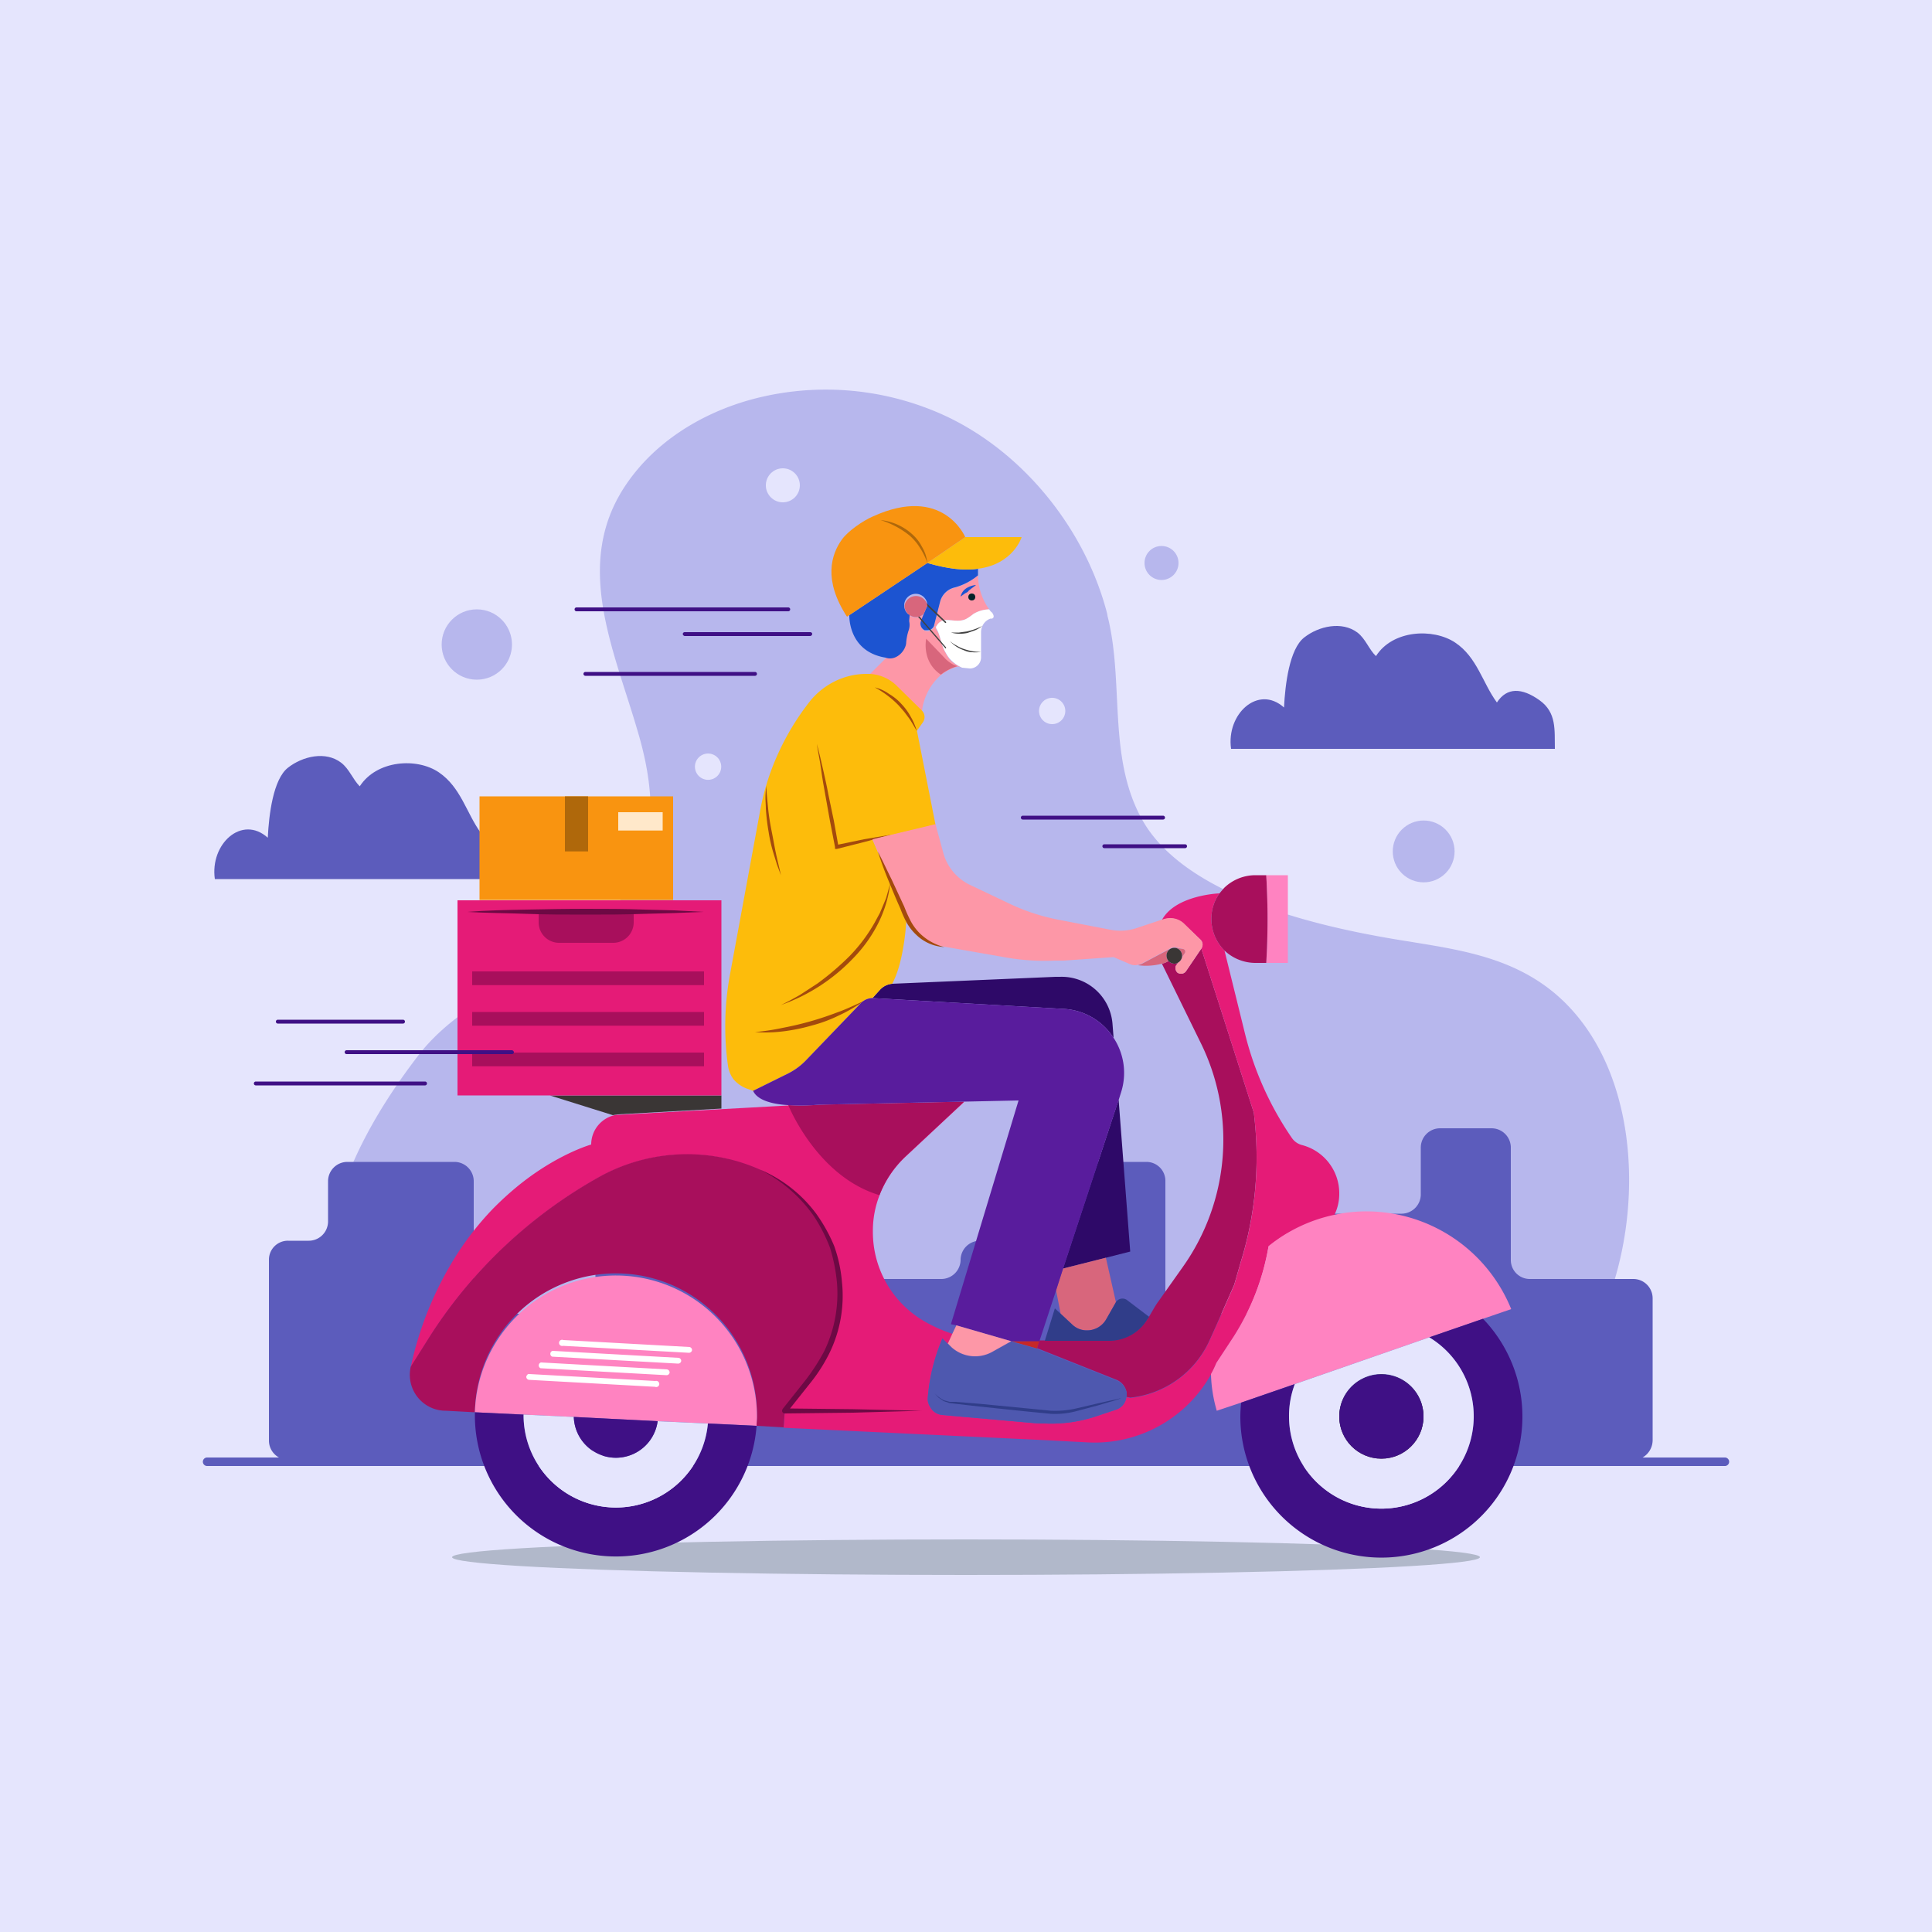 <svg xmlns="http://www.w3.org/2000/svg" viewBox="0 0 500 500"><defs><style>.cls-1{fill:#e5e5fd;}.cls-2{fill:#b7b7ed;}.cls-3{fill:#5c5cbc;}.cls-4{fill:#b1b8ca;}.cls-5{fill:#c62828;}.cls-6{fill:#a80f5c;}.cls-7{fill:#e51b77;}.cls-8{fill:#ff83c1;}.cls-9{fill:#fff;}.cls-10{fill:#6d0944;}.cls-11{fill:#3f1085;}.cls-12{fill:#3a3635;}.cls-13{fill:#2e0968;}.cls-14{fill:#d8667c;}.cls-15{fill:#303d89;}.cls-16{fill:#fd97a7;}.cls-17{fill:#042128;}.cls-18{fill:#1c54d1;}.cls-19{fill:#fdbc0b;}.cls-20{fill:#f99410;}.cls-21{fill:#af680b;}.cls-22{fill:#424242;}.cls-23{fill:#a34a0d;}.cls-24{fill:#591c9d;}.cls-25{fill:#4e58af;}.cls-26{fill:#ffe8ca;}</style></defs><g id="BACKGROUND"><rect class="cls-1" width="500" height="500"/></g><g id="OBJECTS"><path class="cls-2" d="M286.5,158.7c-5.6-21.6-21.5-41.6-41.9-51.1a73.8,73.8,0,0,0-50.9-4c-12.9,3.7-24.9,11.3-32.2,22.6-13,20.1-2.6,42,3.4,62.6,3.6,11.9,5.4,25.1.3,36.4-10.7,23.6-41.7,28.1-56.9,47.9-19.7,25.6-35.6,60.3-9.7,88.2,24.4,26.2,61.8,17.4,85.5-4.3,18.1-16.5,43.8-28.4,68.7-24.4s43,22.3,62.1,36.5c27.3,20.2,67.4,12,89.3-12.3s25.5-78.2-2.9-100.6c-12.1-9.5-26.7-10.8-41.3-13.3-20.4-3.5-54.1-11.4-64.7-31.3-8.6-16-4.4-34.9-8.6-51.9C286.6,159.4,286.6,159.1,286.5,158.7Z"/><path class="cls-3" d="M446.4,377.2H425.1a5.2,5.2,0,0,0,2.6-4.4V336a5,5,0,0,0-5-5H395.9a4.9,4.9,0,0,1-4.9-5V297a5,5,0,0,0-5-5H372.7a5,5,0,0,0-5,5v12.1a5,5,0,0,1-4.9,5H338.2a4.9,4.9,0,0,0-5,4.9v53.8a5.2,5.2,0,0,0,2.6,4.4h-5.2a5.2,5.2,0,0,0,2.6-4.4V345a5,5,0,0,0-5-5H306.6a5.1,5.1,0,0,1-5-5V305.7a4.9,4.9,0,0,0-4.9-5H269a5,5,0,0,0-5,5v10.4a5.1,5.1,0,0,1-5,5h-5.4a5,5,0,0,0-5,4.9,5,5,0,0,1-5,5H216.9a5,5,0,0,1-5-5V297a5,5,0,0,0-5-5H193.7a5,5,0,0,0-5,5v12.1a5.1,5.1,0,0,1-5,5H159.1a5,5,0,0,0-5,4.9v53.8a5.2,5.2,0,0,0,2.6,4.4h-5.2a5,5,0,0,0,2.6-4.4V345a4.9,4.9,0,0,0-4.9-5H127.6a5,5,0,0,1-5-5V305.7a5,5,0,0,0-5-5H89.9a5,5,0,0,0-5,5v10.4a5,5,0,0,1-5,5H74.6a4.9,4.9,0,0,0-5,4.9v46.8a5,5,0,0,0,2.6,4.4H53.6a1.1,1.1,0,1,0,0,2.2H446.4a1.1,1.1,0,0,0,0-2.2Z"/><path class="cls-3" d="M318.6,193.8h83.8c-.1-4.9.5-9.4-4-12.6s-8.4-3.4-11,.6c-3.7-5-5.1-11.7-10.8-15.5s-16.2-3.3-20.5,3.5c-1.8-1.7-2.7-4.5-4.8-6.1-4-3-10-1.7-13.8,1.3s-4.9,12.1-5.2,18.1C325.6,177.1,317.3,184.8,318.6,193.8Z"/><path class="cls-3" d="M55.6,227.5h83.8c-.1-5,.5-9.5-4-12.6s-8.4-3.4-11,.6c-3.7-5.1-5.1-11.7-10.8-15.6s-16.1-3.2-20.5,3.6c-1.8-1.8-2.7-4.5-4.8-6.1-4-3.1-10-1.7-13.8,1.3s-4.9,12.1-5.2,18.1C62.6,210.8,54.3,218.4,55.6,227.5Z"/><circle class="cls-2" cx="300.6" cy="145.7" r="4.4"/><circle class="cls-2" cx="123.4" cy="166.8" r="9.1"/><circle class="cls-2" cx="368.4" cy="220.4" r="8" transform="translate(-47.9 325) rotate(-45)"/><circle class="cls-1" cx="202.6" cy="125.6" r="4.4"/><path class="cls-1" d="M275.7,184a3.4,3.4,0,1,0-3.4,3.4A3.4,3.4,0,0,0,275.7,184Z"/><path class="cls-1" d="M186.6,199a3.4,3.4,0,1,0-6.7,0,3.4,3.4,0,0,0,6.7,0Z"/><ellipse class="cls-4" cx="250" cy="403" rx="133" ry="4.6"/><polygon class="cls-5" points="269 347 268.4 349 261.7 347.1 269 347"/><path class="cls-6" d="M324.7,289.9l-.2-1.9-13.6-42.5-4,5.9a1.6,1.6,0,0,1-2.2.3,1.7,1.7,0,0,1-.5-1.2,1.1,1.1,0,0,1,.3-.8l.4-.6a1.7,1.7,0,0,1-1,.3,2.1,2.1,0,0,1-1.5-.7,5.1,5.1,0,0,1-1.7.7l9.8,20a56.8,56.8,0,0,1-4.4,58.5l-6.3,8.9c-.9,1.2-1.6,2.6-2.4,3.9l-.5.7a11.5,11.5,0,0,1-9.6,5.5H269l-.6,2,20.6,8.2a4.4,4.4,0,0,1,2.6,3.4v.4a1.3,1.3,0,0,1-.1.6l1,.2a25.5,25.5,0,0,0,20.6-15l1.8-4,4.5-10.2,1.7-5.9A91.6,91.6,0,0,0,324.7,289.9Z"/><path class="cls-7" d="M336.8,296.3a4.6,4.6,0,0,1-2.4-1.7,82.7,82.7,0,0,1-12.1-26.7L316.9,246a11.6,11.6,0,0,1-3.4-8.2,11.3,11.3,0,0,1,2.1-6.6s-11.4.4-14.9,6.9l.7-.2a5.2,5.2,0,0,1,4.9,1.1l4.3,4.1a1.8,1.8,0,0,1,.3,2.4L324.5,288l.2,1.9a91.6,91.6,0,0,1-3.6,36.8l-1.7,5.9-4.5,10.2-1.8,4a25.5,25.5,0,0,1-20.6,15l-1-.2a3.9,3.9,0,0,1-2.6,3.2l-4.8,1.6a36.8,36.8,0,0,1-13.6,2h-1.7l-24.9-2.2a4,4,0,0,1-3.3-2.3h0a3.6,3.6,0,0,1-.5-2.1,48.8,48.8,0,0,1,3.8-15.4l1.4,1.4,1.2-2.6a38.6,38.6,0,0,1-7.2-3.2,26.7,26.7,0,0,1-13.4-23.2,25.2,25.2,0,0,1,1.7-9.4,27.1,27.1,0,0,1,6.7-10l15.2-14.2-37.7.8a49.3,49.3,0,0,1-7.8.1l-43.7,2.4h-.7a7.8,7.8,0,0,0-6.6,7.7s-9,2.5-19.3,11a81.4,81.4,0,0,0-6.3,5.8,78.1,78.1,0,0,0-9,11.4,88.8,88.8,0,0,0-12.1,29.4l5.1-8.1a123.3,123.3,0,0,1,44-41.2,46.9,46.9,0,0,1,22.4-5.7,46.2,46.2,0,0,1,18.9,4,35.2,35.2,0,0,1,13.1,53.9l-6.7,8.5h0l-.3,4.3,67.5,3.2,11.4.6a34.5,34.5,0,0,0,31.7-17.6,25.9,25.9,0,0,0,1.4-2.9l4.4-6.7a63.2,63.2,0,0,0,9.1-23.5,40.1,40.1,0,0,1,17-8.1h0a12.4,12.4,0,0,0,1.3-5.6A12.9,12.9,0,0,0,336.8,296.3Z"/><path class="cls-6" d="M217.4,334.8a34.9,34.9,0,0,1-7.6,21.8l-6.7,8.5-.3,4.3-7-.4c0-.8.1-1.6.1-2.4a36.5,36.5,0,0,0-73-1.1l-7.4-.4a9.3,9.3,0,0,1-9.2-11.4l5.1-8.1a123.3,123.3,0,0,1,44-41.2,46.9,46.9,0,0,1,22.4-5.7,46.2,46.2,0,0,1,18.9,4A35.1,35.1,0,0,1,217.4,334.8Z"/><path class="cls-8" d="M159.4,330.1a36.5,36.5,0,0,0-36.5,35.4l12.6.6,13,.6,21.7,1.1,13,.6,12.6.6c0-.8.1-1.6.1-2.4A36.5,36.5,0,0,0,159.4,330.1Z"/><path class="cls-9" d="M169.5,358.9h0l-32.6-1.8a.8.8,0,0,1-.7-.8c.1-.4.4-.8.8-.7l32.6,1.8a.8.8,0,1,1-.1,1.5Z"/><path class="cls-9" d="M172.5,355.9h0l-32.6-1.8a.8.8,0,0,1,.1-1.5l32.6,1.8a.8.8,0,0,1,.7.8A.8.8,0,0,1,172.5,355.9Z"/><path class="cls-9" d="M175.5,352.9h0l-32.6-1.8a.8.8,0,0,1,.1-1.5l32.5,1.8a.8.8,0,0,1,.8.8A.8.8,0,0,1,175.5,352.9Z"/><path class="cls-9" d="M178.3,350.1h0l-32.6-1.8a.8.8,0,1,1,.1-1.5l32.6,1.8a.8.8,0,0,1,.7.8A.8.8,0,0,1,178.3,350.1Z"/><path class="cls-10" d="M196.7,302.7a34.9,34.9,0,0,1,14.6,11.5,41.9,41.9,0,0,1,4.6,8.3,36.8,36.8,0,0,1,2,9.3,33.8,33.8,0,0,1-3.3,18.5,42.2,42.2,0,0,1-5.2,8l-5.8,7.3-.5-1.1,17.7.2,17.7.4-17.7.5-17.7.2a.7.7,0,0,1-.7-.7c0-.1.1-.3.1-.4l5.8-7.3a53.3,53.3,0,0,0,5-7.7,34.2,34.2,0,0,0,3.3-17.8,44.9,44.9,0,0,0-1.8-9,42.3,42.3,0,0,0-4.2-8.2A37.6,37.6,0,0,0,196.7,302.7Z"/><path class="cls-6" d="M249.5,285.1l-15.2,14.2a27.1,27.1,0,0,0-6.7,10C211.4,304.5,204,286,204,286a49.3,49.3,0,0,0,7.8-.1Z"/><path class="cls-8" d="M353.6,313.5a38.4,38.4,0,0,0-8.3.9h0a40.1,40.1,0,0,0-17,8.1,63.2,63.2,0,0,1-9.1,23.5l-4.4,6.7a25.9,25.9,0,0,1-1.4,2.9,37,37,0,0,0,1.5,9.5l6.3-2.1,13.9-4.8,34.8-12.1,13.9-4.8,7.3-2.5A40.5,40.5,0,0,0,353.6,313.5Z"/><path class="cls-11" d="M383.8,341.3A36.5,36.5,0,1,1,321,366.6c0-1.2.1-2.5.2-3.6l13.9-4.8a23.2,23.2,0,0,0-1.5,8.4,23.9,23.9,0,1,0,36.3-20.5Z"/><path class="cls-1" d="M369.9,346.1a23.9,23.9,0,1,1-36.3,20.5,23.2,23.2,0,0,1,1.5-8.4Zm-1.5,20.5a10.9,10.9,0,1,0-10.9,10.8A10.9,10.9,0,0,0,368.4,366.6Z"/><circle class="cls-12" cx="357.5" cy="366.6" r="10.9"/><circle class="cls-11" cx="357.5" cy="366.6" r="10.9"/><path class="cls-11" d="M183.2,368.4l12.6.6a36.5,36.5,0,0,1-72.9-2.4v-1.1l12.6.6v.5a23.9,23.9,0,0,0,47.7,1.8Z"/><path class="cls-1" d="M170.2,367.8l13,.6a23.9,23.9,0,0,1-47.7-1.8v-.5l13,.6a10.9,10.9,0,0,0,21.7,1.1Z"/><path class="cls-11" d="M148.5,366.7l21.7,1.1a10.9,10.9,0,0,1-21.7-1.1Z"/><path class="cls-8" d="M333.3,226.5v22.7h-5.6a191,191,0,0,0,0-22.7Z"/><path class="cls-6" d="M316.9,246a11.6,11.6,0,0,1-3.4-8.2,11.3,11.3,0,0,1,2.1-6.6l1.2-1.4a11.6,11.6,0,0,1,8-3.3h2.9a191,191,0,0,1,0,22.7h-2.9A11.7,11.7,0,0,1,316.9,246Z"/><polygon class="cls-12" points="186.7 283.5 186.7 286.9 159.8 288.4 158.6 288.6 142.3 283.5 186.7 283.5"/><polygon class="cls-7" points="186.7 265.5 186.7 283.5 142.3 283.5 118.4 283.5 118.4 233 186.7 233 186.7 265.5"/><rect class="cls-6" x="122.2" y="251.4" width="60" height="3.55"/><rect class="cls-6" x="122.2" y="261.9" width="60" height="3.55"/><rect class="cls-6" x="122.2" y="272.4" width="60" height="3.55"/><path class="cls-6" d="M139.4,236H164a0,0,0,0,1,0,0v2.7a5.3,5.3,0,0,1-5.3,5.3H144.7a5.3,5.3,0,0,1-5.3-5.3V236A0,0,0,0,1,139.4,236Z"/><path class="cls-10" d="M120.9,236c5.1-.4,10.2-.5,15.3-.6s10.2-.2,15.3-.2,10.2,0,15.3.2l7.7.2,7.6.4-7.6.3-7.7.2c-5.1.2-10.2.2-15.3.2s-10.2,0-15.3-.2S126,236.3,120.9,236Z"/><polygon class="cls-13" points="289.5 284.6 292.5 323.9 286.2 325.5 275.1 328.3 289.5 284.6"/><path class="cls-13" d="M287.9,264.8l.3,3.8a16.4,16.4,0,0,0-12.9-7.5l-49.5-2.8,1.9-2.1a4.9,4.9,0,0,1,3.2-1.6l42.3-1.8h1.1A13.2,13.2,0,0,1,287.9,264.8Z"/><path class="cls-14" d="M286.2,325.5l2.6,11.5-2.5,4.4a5.7,5.7,0,0,1-5,2.9,5.4,5.4,0,0,1-3.9-1.6l-2.9-2.7-1.2-6.1h0l1.8-5.6Z"/><path class="cls-15" d="M291.6,336.4a2,2,0,0,0-2.8.6l-2.5,4.4a5.7,5.7,0,0,1-5,2.9,5.4,5.4,0,0,1-3.9-1.6l-2.9-2.7-1.5-1.4-2.6,8.4h16.9a11.5,11.5,0,0,0,9.6-5.5l.5-.7Z"/><path class="cls-16" d="M253.1,148.9a15.5,15.5,0,0,0,2.9,8.8,8.2,8.2,0,0,0-4.1,1.2,12.7,12.7,0,0,1-1.9,1.3c-1.9.9-3.8.1-5.7.3a2.9,2.9,0,0,0-1.8,1.3l-.2.3h-.6l1.6-6.3a5.1,5.1,0,0,1,3.9-3.7A16,16,0,0,0,253.1,148.9Z"/><path class="cls-16" d="M249,172.8l-.9-.3h-.3a12.6,12.6,0,0,0-4.3,2.2,14.7,14.7,0,0,0-4.9,9.4l-6.3-6.2a10.8,10.8,0,0,0-7.3-3.3h0l4.2-4.2a25.2,25.2,0,0,0,5-7.9l1.2-3.2a3,3,0,0,0,1.6.5,2.6,2.6,0,0,0,2.1-.9l-.8,2a1.9,1.9,0,0,0,1,2.3l.7.2a1.9,1.9,0,0,0,1.7-1.2h.6c-.2.7.4,1.2.7,2s.8,3.3,1.8,4.9a8.6,8.6,0,0,0,1,1.6,9.3,9.3,0,0,0,3.2,2.1Z"/><circle class="cls-17" cx="251.5" cy="154.5" r="0.9"/><path class="cls-18" d="M252.5,151.5l-1.1.8c-.3.3-.6.4-.8.7s-.6.4-.9.6l-1.1.8h0a3.4,3.4,0,0,1,1.4-2.1,5.8,5.8,0,0,1,2.5-.9Z"/><path class="cls-14" d="M244.3,170.1a8.6,8.6,0,0,0,2.6,2l.9.3a12.6,12.6,0,0,0-4.3,2.2c-5.1-3.4-3.8-9.3-3.8-9.3Z"/><path class="cls-18" d="M253.1,147.2c-3.3.5-7.6.1-13.1-1.5l-20.2,13.5s-.4,9.4,9.4,11h0c2.4.9,4.9-1.3,5.3-3.6a13.6,13.6,0,0,1,.6-3.3,4.3,4.3,0,0,0,.2-2.5c0-.6.1-1,.1-1.5h0V159h-.3a3,3,0,1,1,4.9-2.3h0l-.9,2.1-.8,2a1.9,1.9,0,0,0,1,2.3h.7a1.8,1.8,0,0,0,1.7-1.1h0l1.6-6.3a5.1,5.1,0,0,1,3.9-3.7,16,16,0,0,0,5.9-3.1v-1.7Z"/><path class="cls-19" d="M249.8,139h14.6s-2.1,7-11.3,8.2c-3.3.5-7.6.1-13.1-1.5Z"/><path class="cls-20" d="M249.8,139l-9.8,6.7-20.2,13.5-.6.4c-6.2-9.5-4.1-16.1-1.3-20,1.6-2.2,5.4-4.8,7.9-5.9C244.1,125.3,249.8,139,249.8,139Z"/><path class="cls-21" d="M227.9,134.6a14.4,14.4,0,0,1,8,3.5,11.3,11.3,0,0,1,2.7,3.4,10.4,10.4,0,0,1,1.4,4.2,17.6,17.6,0,0,0-1.9-3.9,13.9,13.9,0,0,0-2.7-3.2A22.6,22.6,0,0,0,227.9,134.6Z"/><path class="cls-9" d="M256.7,158.5c.5.6.7,1.4,0,1.6h-.4a3.7,3.7,0,0,0-2.4,3.4v6.5A2.9,2.9,0,0,1,251,173l-2-.2h0a9.7,9.7,0,0,1-3.1-2.2,9.1,9.1,0,0,1-1.1-1.6c-1-1.6-1.2-3.2-1.8-4.9s-.9-1.3-.7-2l.2-.3a2.9,2.9,0,0,1,1.8-1.3c1.9-.2,3.8.6,5.7-.3a12.7,12.7,0,0,0,1.9-1.3,8.2,8.2,0,0,1,4.1-1.2A2.7,2.7,0,0,0,256.7,158.5Z"/><path class="cls-22" d="M244.7,161.2h-.1l-5.2-4.9V156h.3l5.1,4.9a.2.2,0,0,1,0,.3Z"/><path class="cls-22" d="M244.7,167.8c-.1,0-.1,0-.1-.1l-7.4-8.5V159h.3l7.3,8.5c.1.1.1.2,0,.2A.1.1,0,0,1,244.7,167.8Z"/><path class="cls-22" d="M246.1,163.7h2.1l2.1-.3a16.4,16.4,0,0,0,3.9-1.4,7.8,7.8,0,0,1-1.8,1.1l-2,.7A9,9,0,0,1,246.1,163.7Z"/><path class="cls-22" d="M245.8,165.9a9.4,9.4,0,0,0,1.8,1.2,8.8,8.8,0,0,0,2,.9,12.5,12.5,0,0,0,4.3.7,8.1,8.1,0,0,1-2.2.1,5.4,5.4,0,0,1-2.2-.5A9.1,9.1,0,0,1,245.8,165.9Z"/><path class="cls-14" d="M240,156.7l-.9,2.1a2.6,2.6,0,0,1-2.1.9,3,3,0,0,1-1.6-.5,2.9,2.9,0,0,1-1.3-2.5,3,3,0,0,1,5.9,0Z"/><path class="cls-19" d="M242.1,213.4l-16.3,3.9,8.8,20.2s-.4,11-3.7,17.1a4.9,4.9,0,0,0-3.2,1.6l-1.9,2.1a4.3,4.3,0,0,0-2.8,1.1l-14.6,15.2a17.1,17.1,0,0,1-4.4,3.2l-9.1,4.5-1.7-.6a8.6,8.6,0,0,1-3.3-2.3,7.7,7.7,0,0,1-1.5-3.6,71.3,71.3,0,0,1-.7-10.3,72.8,72.8,0,0,1,1.2-13.2l7.7-41.8a63,63,0,0,1,4.7-15.3,65.9,65.9,0,0,1,8.3-13.7,19.2,19.2,0,0,1,6.5-5.2,18.6,18.6,0,0,1,8.1-1.9h.8a10.8,10.8,0,0,1,7.3,3.3l6.3,6.2a2.4,2.4,0,0,1,.2,3.1l-1.5,2.1Z"/><path class="cls-23" d="M211.4,192.5c.6,2.2,1.1,4.4,1.6,6.6s1,4.4,1.4,6.6l1.4,6.7,1.2,6.7-.6-.4,7.2-1.5,7.1-1.2-7,1.9-7.1,1.8h-.5v-.5l-1.3-6.7-1.2-6.7c-.4-2.2-.8-4.4-1.1-6.7S211.7,194.7,211.4,192.5Z"/><path class="cls-23" d="M202.1,260.1c1.7-.8,3.3-1.7,4.9-2.6l4.6-3a70.6,70.6,0,0,0,8.3-7.1,42,42,0,0,0,6.5-8.7l1.3-2.4,1.1-2.6.5-1.2.4-1.4c.2-.8.5-1.7.7-2.6a30.9,30.9,0,0,1-3.2,10.6,36.3,36.3,0,0,1-6.5,9,47.6,47.6,0,0,1-18.6,12Z"/><path class="cls-23" d="M195.4,267.1a59.7,59.7,0,0,0,7.2-1.1,81.6,81.6,0,0,0,14.1-4c2.3-.8,4.5-1.9,6.8-2.9a40.9,40.9,0,0,1-6.4,3.7,37,37,0,0,1-7,2.6,47.3,47.3,0,0,1-7.3,1.5A36.8,36.8,0,0,1,195.4,267.1Z"/><path class="cls-23" d="M226.4,177.9a10.4,10.4,0,0,1,3.7,1.7,13.5,13.5,0,0,1,3.2,2.6,15.5,15.5,0,0,1,2.4,3.3,15.1,15.1,0,0,1,.9,1.8c.3.7.5,1.3.7,1.9-.7-1.1-1.3-2.3-2.1-3.4l-.6-.8-.6-.8-1.3-1.5a23.5,23.5,0,0,0-2.9-2.6A24.6,24.6,0,0,0,226.4,177.9Z"/><path class="cls-23" d="M198.3,203.4c.1,2,.3,3.9.5,5.9s.5,3.8.9,5.8.7,3.8,1.1,5.7.9,3.8,1.3,5.7l-1-2.7-.9-2.9a39,39,0,0,1-1.3-5.7,59.3,59.3,0,0,1-.7-5.9c0-.9-.1-1.9-.1-2.9S198.2,204.4,198.3,203.4Z"/><path class="cls-24" d="M288.2,268.6a16.4,16.4,0,0,0-12.9-7.5l-49.5-2.8a4.3,4.3,0,0,0-2.8,1.1l-14.6,15.2a17.1,17.1,0,0,1-4.4,3.2l-9.1,4.5c1.1,2.5,5.2,3.5,9.1,3.7a49.3,49.3,0,0,0,7.8-.1l37.7-.8,14.1-.3-17.5,57.9,1.4.3,14.2,4.1H269l4.3-13.1h0l1.8-5.6,14.4-43.7.6-1.9A16.5,16.5,0,0,0,288.2,268.6Z"/><path class="cls-25" d="M291.6,360.6v.4a1.3,1.3,0,0,1-.1.6,3.9,3.9,0,0,1-2.6,3.2l-4.8,1.6a36.8,36.8,0,0,1-13.6,2h-1.7l-24.9-2.2a4,4,0,0,1-3.3-2.3,3.6,3.6,0,0,1-.5-2.1,48.8,48.8,0,0,1,3.8-15.4l1.4,1.4.9.9a9.1,9.1,0,0,0,10.5,1.3l5-2.8h0l6.7,1.9,20.6,8.2A4.4,4.4,0,0,1,291.6,360.6Z"/><path class="cls-16" d="M247.5,343l-1,2.1-1.2,2.6.9.9a9.1,9.1,0,0,0,10.5,1.3l5-2.8h0Z"/><path class="cls-15" d="M290.2,361.8a17.6,17.6,0,0,1-3,1l-3,.9-6,1.6a21.4,21.4,0,0,1-6.2.6l-6.2-.6L253.4,364l-6.1-.7-1.6-.2-1.5-.5-1.3-.9a10,10,0,0,1-1-1.1,8.4,8.4,0,0,0,2.4,1.8l1.5.4h1.5l6.2.5,12.4,1.2,6.1.6a24.7,24.7,0,0,0,6.1-.5l6-1.4,3.1-.7,1.5-.3Z"/><path class="cls-16" d="M310.6,243.1a1.8,1.8,0,0,1,.3,2.4l-4,5.9a1.6,1.6,0,0,1-2.2.3,1.7,1.7,0,0,1-.5-1.2,1.1,1.1,0,0,1,.3-.8l.4-.6a2.1,2.1,0,0,0,1-1.4l.7-1a.7.7,0,0,0-.4-1.1l-1.2-.3a2.6,2.6,0,0,0-2.1.1l-7.5,4-.9.3a3.1,3.1,0,0,1-2.1-.2l-4.2-1.8-12.9.9H273a58.7,58.7,0,0,1-13.2-.9l-15.4-2.7a13,13,0,0,1-9.8-7.6l-8.8-20.2,16.3-3.9,2.1,7.7a13,13,0,0,0,6.6,7.9l10.1,4.8a52.9,52.9,0,0,0,12.9,4.3l13.5,2.6a13.3,13.3,0,0,0,7.1-.5l6.3-2.1.7-.2a5.2,5.2,0,0,1,4.9,1.1Z"/><path class="cls-14" d="M306.2,245.6a.7.7,0,0,1,.4,1.1l-.7,1v-.4a2,2,0,0,0-4,0,2.2,2.2,0,0,0,.5,1.4,5.1,5.1,0,0,1-1.7.7,16,16,0,0,1-6.2.4h0l.9-.3,7.5-4a2.6,2.6,0,0,1,2.1-.1Z"/><path class="cls-12" d="M303.9,245.3a2,2,0,0,0-2,2,2.2,2.2,0,0,0,.5,1.4,2.1,2.1,0,0,0,1.5.7,1.7,1.7,0,0,0,1-.3,2.1,2.1,0,0,0,1-1.4v-.4A2,2,0,0,0,303.9,245.3Z"/><path class="cls-23" d="M244.4,245.1a11.3,11.3,0,0,1-7.3-3.2,13.1,13.1,0,0,1-2.5-3.2,28.3,28.3,0,0,1-1.6-3.6c-1.1-2.4-2.1-4.9-3.1-7.3s-1.9-4.9-2.7-7.4c1.2,2.3,2.3,4.7,3.5,7.1l3.3,7.1a39.2,39.2,0,0,0,1.6,3.6,13.4,13.4,0,0,0,2.2,3.1A14,14,0,0,0,244.4,245.1Z"/><rect class="cls-20" x="124.1" y="206.1" width="50.1" height="26.81"/><rect class="cls-21" x="146.2" y="206.1" width="6" height="14.24"/><rect class="cls-26" x="160" y="210.2" width="11.5" height="4.74"/><path class="cls-11" d="M204,158.2H149.2a.5.5,0,0,1,0-1H204a.5.5,0,0,1,0,1Z"/><path class="cls-11" d="M209.7,164.6H177.2a.6.6,0,0,1-.5-.5.5.5,0,0,1,.5-.5h32.5a.5.5,0,0,1,.5.5A.6.6,0,0,1,209.7,164.6Z"/><path class="cls-11" d="M132.5,272.8H89.7a.5.5,0,0,1-.5-.5.5.5,0,0,1,.5-.5h42.8a.6.6,0,0,1,.5.5A.5.5,0,0,1,132.5,272.8Z"/><path class="cls-11" d="M104.3,264.9H71.9a.5.5,0,0,1-.5-.5.5.5,0,0,1,.5-.5h32.4a.5.5,0,0,1,.5.5A.5.5,0,0,1,104.3,264.9Z"/><path class="cls-11" d="M306.7,219.5H285.8a.5.5,0,0,1,0-1h20.9a.5.5,0,1,1,0,1Z"/><path class="cls-11" d="M301,212.1H264.7a.5.5,0,0,1,0-1H301a.5.5,0,0,1,0,1Z"/><path class="cls-11" d="M195.4,174.9H151.5a.5.5,0,0,1,0-1h43.9a.5.5,0,0,1,0,1Z"/><path class="cls-11" d="M110,280.9H66.2a.5.5,0,1,1,0-1H110a.5.5,0,0,1,0,1Z"/></g></svg>